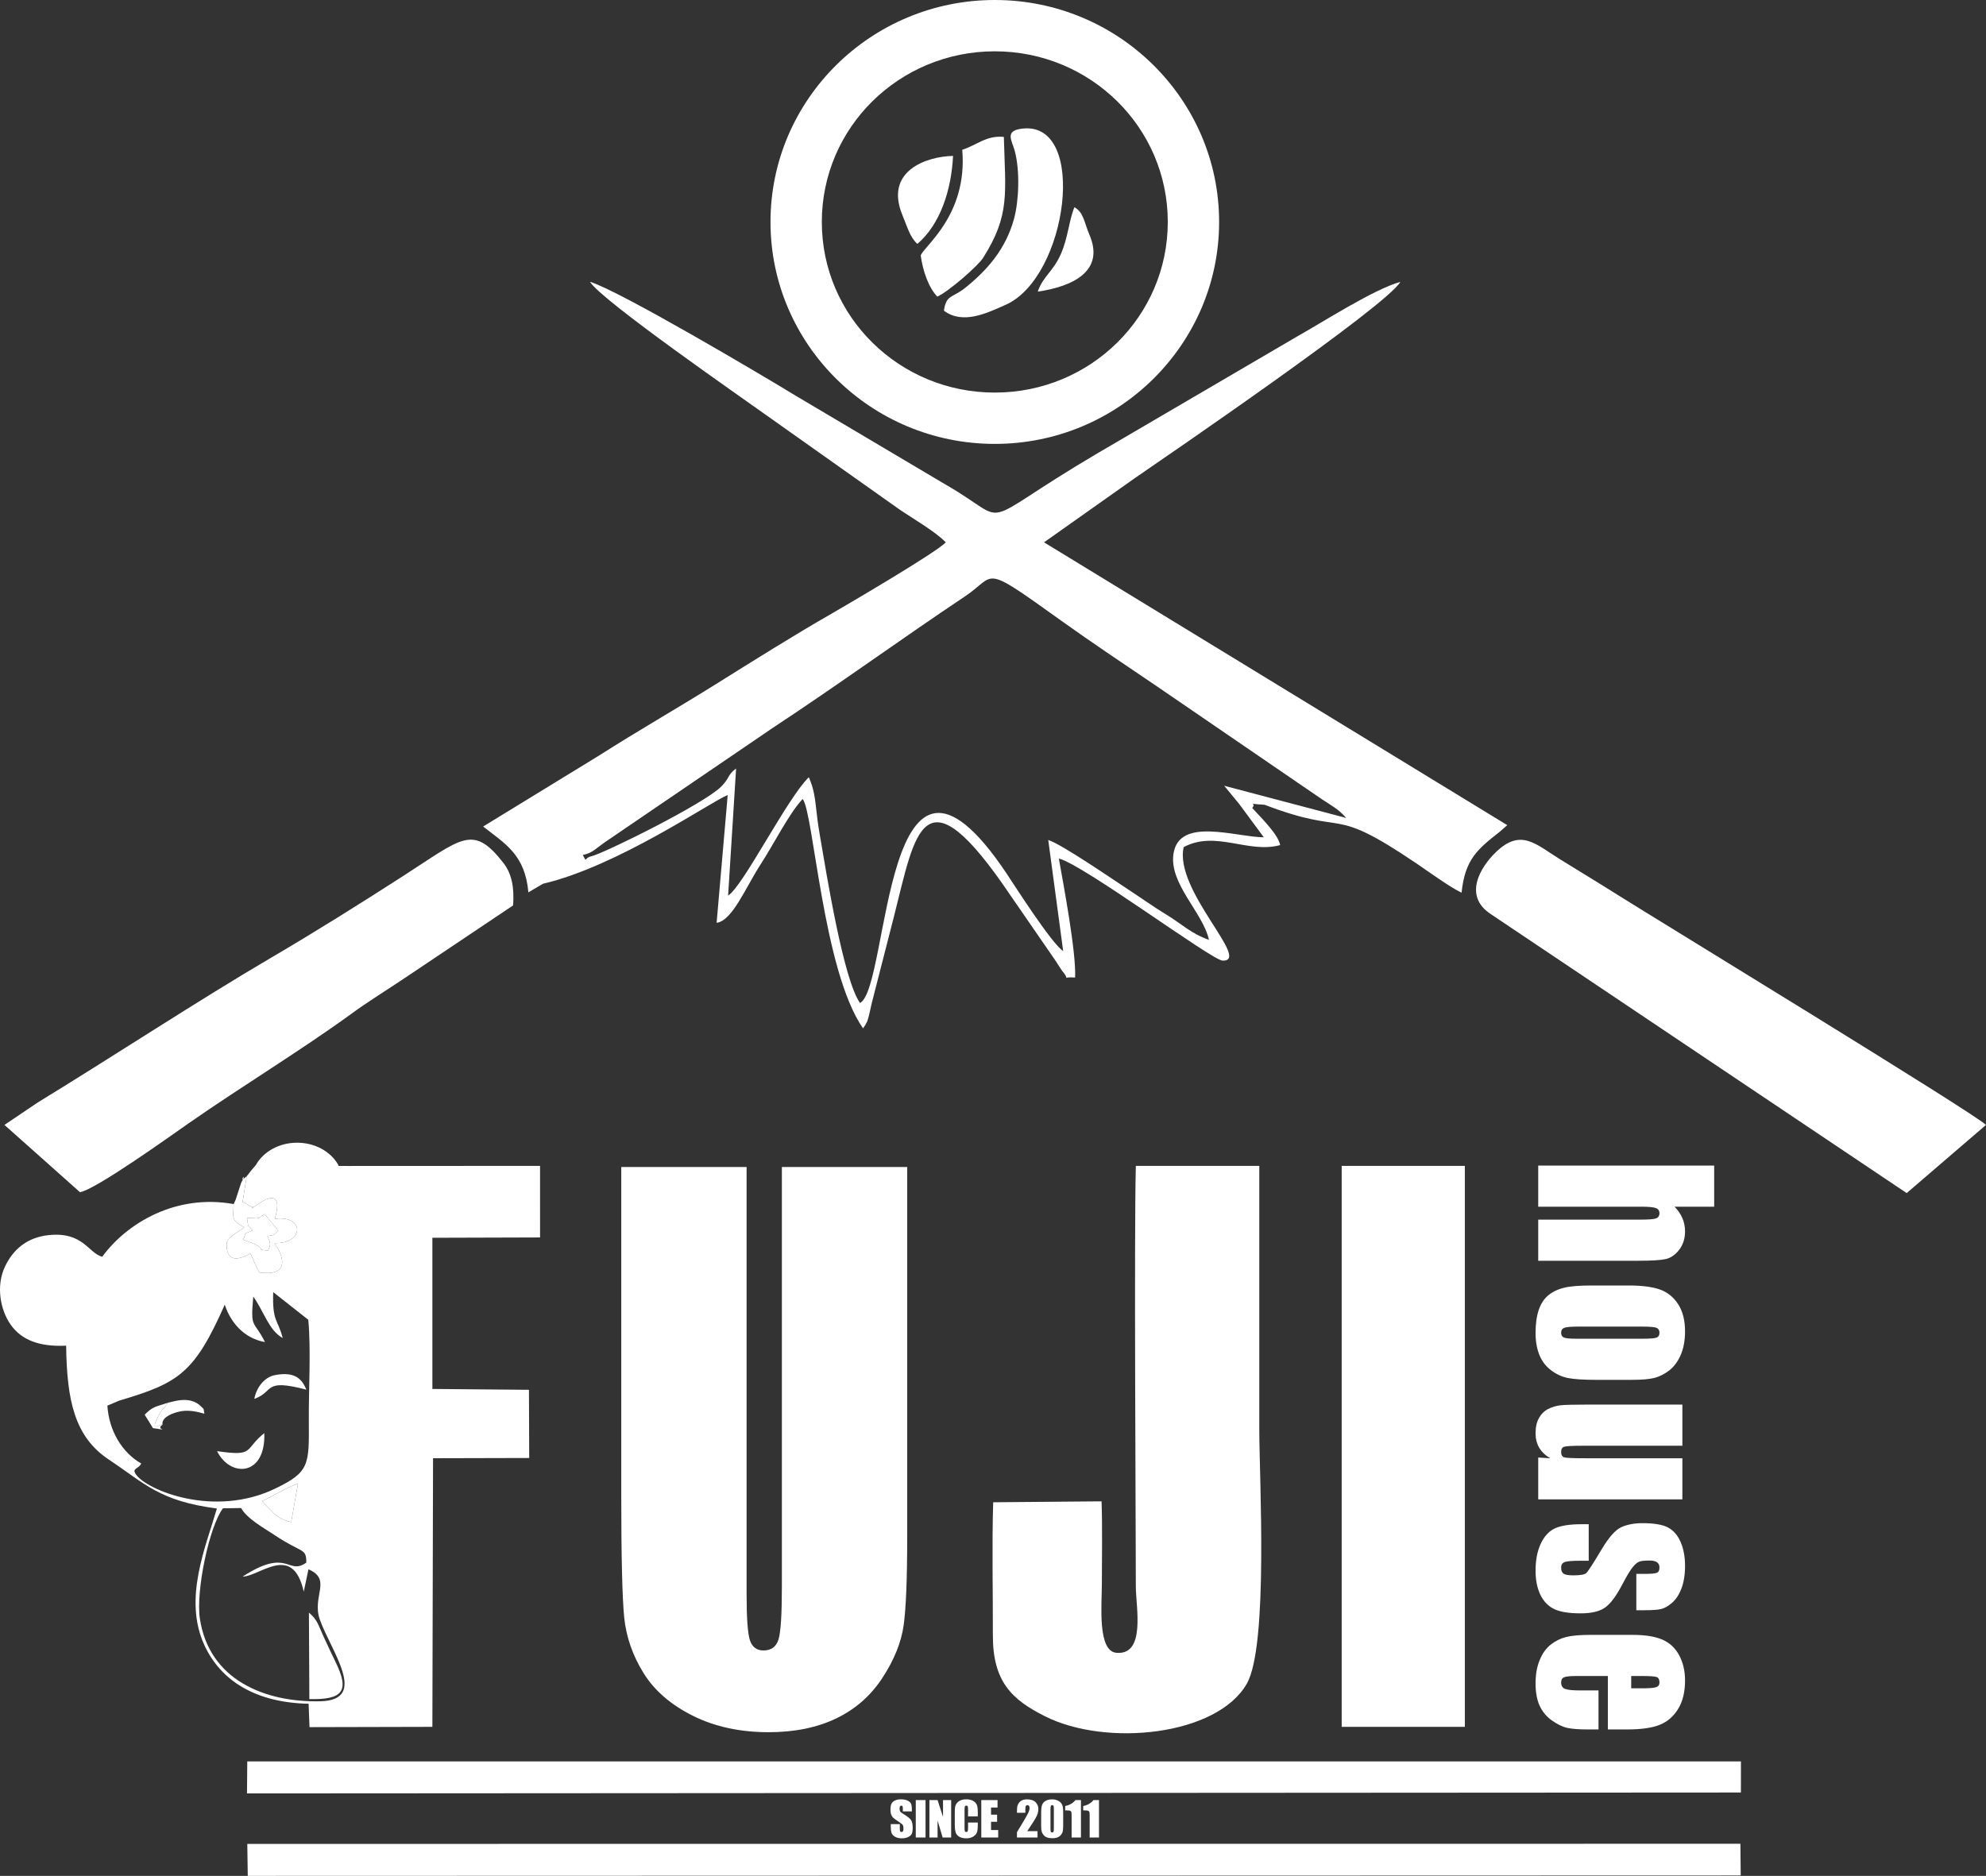 <svg xmlns="http://www.w3.org/2000/svg" xmlns:xlink="http://www.w3.org/1999/xlink" xml:space="preserve" style="shape-rendering:geometricPrecision; text-rendering:geometricPrecision; image-rendering:optimizeQuality; fill-rule:evenodd; clip-rule:evenodd" viewBox="0 0 23138.14 21859.47">
 <rect x="0" y="0" width="23138.14" height="21859.47" fill="#333333" stroke="none"/>
 <defs>
  <style type="text/css">
   <![CDATA[
    .fil0 {fill:white}
    .fil1 {fill:white;fill-rule:nonzero}
   ]]>
  </style>
 </defs>
 <g id="Layer_x0020_1">
  <path class="fil0" d="M3593.68 18286.89c278.05,118.43 37.31,315.2 132.07,584.36 129.68,368.4 575.86,940.88 5.25,953.63 -640.94,14.32 -1294.15,-245.54 -1402.26,-962.29 -49.32,-326.99 111.85,-1081.84 269.05,-1286.4l210.96 -3.01c71.41,126.48 265.44,231.73 391.29,315.85 320.76,214.39 370.56,146.8 368.33,320.02 -217.66,155.24 -207.15,-182.76 -741.75,162.81 198.73,-0.51 583.78,-399.17 712.32,175.7l54.75 -260.66zm-132.1 -4970.98c207.67,0 387.51,102.05 475.17,250.87 3.14,7.34 5.06,8.08 7.23,19.84 85.76,0 139.28,1.15 269.6,0.21l2078.34 -0.79 0.13 833.81 -1254.59 3.79 0 1761.8 1125.18 9.8 3 794.57 -1120.4 2.8 -7.79 3130.23 -1431.31 3.43 -10.8 -272.63c-606.44,-12.09 -1022.49,-260.4 -1216.43,-687.68 -243.28,-535.97 14.96,-1132.63 148.16,-1587.44 -672.12,-87.57 -839.82,-291.23 -1260.35,-570.96 -397.84,-264.63 -487.93,-687.77 -496.09,-1326.7 -314.67,15.94 -520.2,-68.1 -644.29,-241.86 -124.82,-174.75 -175.3,-456.73 -67.13,-682.53 91.38,-190.77 251.06,-337.78 509.8,-363.97 400.33,-40.53 457.43,207.41 621.84,252.51 282.91,-387.78 853.52,-736.29 1531.79,-614.04 -5.93,169.35 -31.55,190.22 124.43,271.27l-130.79 89.64c-49.91,39.57 -86.72,56.27 -73.35,155.49 22.79,169.1 158.7,122.51 271.51,60.77 31.35,42.35 60.85,147.73 108.83,220.21 323.32,45.31 309.32,-151.04 174.21,-342.51 351.66,9.27 351.02,-328.41 5.2,-283.46 126.88,-440.51 -233.4,-143.92 -234.61,-143.48 -82.45,29.95 32.41,24.14 -50.92,-2.88 -6.9,-2.23 -64.8,-40.11 -90.58,-50.64l47.73 -298.6c38.06,-49.16 72.33,-93.42 107.6,-132.17 85.89,-153.05 268.38,-258.71 479.66,-258.71zm-409.8 4176.86c131.89,-61.2 285.13,-159.56 419.62,-203.69l-78.79 448.03c-88.88,-23.14 -110.21,-33.41 -192.51,-92.07l-148.32 -152.27zm-433.12 -2289.51c65.51,201.31 220.17,392.29 468.1,435.77 -129.84,-264.28 -171.4,-139.41 -135.95,-530.22 129.22,182.71 180.01,391.87 342.87,483.52 -56.04,-221.57 -122.78,-185.3 -110.59,-535.16l408.49 321.94c32.88,344.01 3.71,816.29 6.34,1176.7 3.77,516.63 6.66,596.54 -385.38,787.62 -714.85,348.43 -1499.44,22.64 -1628.79,-161.9 -52.88,-75.44 32.88,-61.87 61.29,-127.58 -219.15,-124.28 -375.75,-378.37 -393.9,-674.03l136.77 -58.2c695.15,-205.72 876.4,-319.09 1230.75,-1118.47z"></path>
  <path class="fil0" d="M6790.03 9962.59c111.32,-19.09 158.86,-82.1 275.39,-160.6l1945.47 -1325.28c754.62,-496.85 1483.48,-1027.11 2235.04,-1529.43 369.26,-246.81 176.39,-389.18 1106.21,277.16 375.41,269.03 723.63,500.37 1105.26,758.84l1942.1 1329.37c114.86,77.07 192.44,113.03 284.7,218.83l-1421.48 -375.21 175.58 213.68 286.01 387.18c-330.24,-2.92 -985.44,-241.17 -1052.3,189.86 -54.44,350.96 343.58,686.08 413.13,1005.01 -207.88,-72.06 -321.46,-187.98 -492.05,-291.51 -163.41,-99.18 -282.32,-186.82 -445.41,-293.43 -183.98,-120.25 -776.5,-528.83 -934.97,-578.8l173.88 1294c-134.79,-85.21 -577.68,-781.77 -662.32,-908.08 -1444.42,-2155.17 -1353.65,1327.19 -1704.41,1513.98 -194.45,-274.96 -389.58,-1499.4 -466.32,-1944.08 -23.61,-136.81 -35.61,-232.03 -50.02,-366.9 -21.46,-200.8 -69.35,-289.85 -69.88,-294.09 -1.64,-13.31 -6.96,-17 -11.76,-24.79 -251.43,244.82 -766.4,1271.98 -938.95,1377.66l93.2 -1480.96c-105.67,79.46 -70.49,107.79 -175.33,212.73 -199.02,199.21 -1359.63,774.61 -1511.57,810.52 -91.75,21.69 -46.03,83.66 -99.21,-15.67zm7943.16 -584.69c1003.13,383.03 735.06,-16.63 1775.65,687.79 119.38,80.81 396.53,281.79 519.6,336.64 39.24,-389.57 188.07,-508.3 444.97,-710.24l87.49 -76.71 -5397.19 -3295.59 1052.18 -744.16c357.4,-246.29 2933.3,-2005.62 3099.54,-2290.98 -308.82,85.44 -892.7,462.03 -1202.04,635.71l-2330.52 1363.89c-1481.36,873.89 -952.34,827.4 -1770.59,359.75l-1745 -1034.72c-389.25,-237.68 -2046.49,-1219.66 -2393.58,-1325.6 127.66,214.13 1815.23,1382.03 2037,1542.35l1565.06 1108.06c158.23,108.28 423.73,261 543.08,385.7 -111.06,120.78 -1214.9,764.71 -1329.33,830.43 -461.52,265.06 -906.76,546.01 -1354.92,825.93 -442.83,276.58 -912.76,545.62 -1353.74,827.29l-1351.96 827.93c253.77,199.2 489.03,327.22 526.95,767.25l170.81 -100.46c869.39,-202.96 1949.65,-953.37 2151.51,-1033.77l-129.09 1488.71c183.37,-22.07 338.12,-413.62 520.49,-693.34 138.74,-212.78 326.98,-586.7 482,-749.22 126.58,152.84 237.06,2006.57 703.51,2672.49l28.19 -41.64c36.05,-74.71 7.18,0.46 30.72,-72.7 14.86,-46.18 28.29,-121.34 40.86,-172.49l259.55 -1013.25c252.19,-995.77 339.03,-1761.51 1361.57,-244.2l516.21 748.2c18.22,27.73 82.44,127.45 83.64,128.79 109.82,123.79 -32.82,61.28 149.98,75.43 14.16,-286.71 -133.17,-1070.83 -189.54,-1386.42 279.94,65.74 1782.84,1186.23 1908.31,1189.38 339.81,8.53 -568.99,-820.03 -453.85,-1322.86 373.52,-198.94 749.43,78.82 1123.78,-23.51 -20.25,-118.04 -204.67,-302.46 -325.56,-432.54 60.22,-66.67 -88.78,-50 144.29,-37.31z"></path>
  <path class="fil0" d="M11571.24 17505.76c-15.66,510.63 -2.36,1035.54 -3.79,1548.08 -1.52,546.33 225.63,753.51 605.8,945.11 717.78,361.75 2007.9,226.57 2353.31,-379.69 252.95,-444.01 145.02,-2409.31 145.02,-2957.92l0 -3075.29 -1438.35 0c-20.69,804.02 -0.46,4135 0,4904.41 0.13,231.74 118.02,794.99 -221.82,769.78 -228.47,-12.05 -173.91,-565.91 -173.95,-804.96 -0.04,-316.38 7.19,-641.55 -3.41,-960.36l-1262.79 10.84z"></path>
  <polygon class="fil0" points="15631.54,13586.05 15631.54,20122.85 17066.4,20122.85 17066.4,13586.05 "></polygon>
  <path class="fil0" d="M51.87 13108.63l879.67 783.64c178.96,-26.12 1073.12,-667.89 1283.29,-814.38 572.68,-399.15 1322.69,-858.4 1872.11,-1259.55 207.33,-151.39 407.15,-272.71 631.52,-423.24l1259.27 -844.21c15.29,-202.36 -13.62,-368.6 -113.42,-496.18 -355.55,-454.54 -479.63,-289.45 -1170.65,155.36 -499.33,321.4 -1019.77,648.09 -1542.61,954.58 -826.07,484.24 -1849.93,1156.16 -2713.13,1683.61l-386.06 260.37z"></path>
  <path class="fil0" d="M22214 13903.06l924.14 -794.43c-139.75,-139.05 -3862.96,-2410.46 -4242.6,-2650.03 -250.49,-158.07 -452.52,-279.75 -718.04,-444.03 -284.11,-175.79 -457,-366.2 -749.02,-84.99 -186.84,179.92 -380.51,510.55 -61.84,721.18l4847.36 3252.3z"></path>
  <polygon class="fil0" points="2886.57,21859.47 20280.45,21854.36 20276.74,21485.27 2881.16,21486.98 "></polygon>
  <polygon class="fil0" points="2877.75,20898.66 20282.6,20888.03 20283.21,20525.68 2880.83,20525.67 "></polygon>
  <path class="fil0" d="M10997.27 3620.65c223.3,165.77 502.27,27.17 719.76,-69.15 721.23,-319.43 960.33,-2130.95 201.25,-2053.58 -222.82,22.71 -128.47,135.81 -94.6,265.03 60.23,229.85 47.63,576.05 -9.52,786.13 -96.88,356.16 -316.73,603.57 -571.92,807.4 -147.22,117.58 -218.8,74.6 -244.97,264.17z"></path>
  <path class="fil0" d="M11210.74 1745.54c66.35,769.45 -461.65,1135.04 -483.64,1232.59 24.89,180.62 91.34,373.05 193.33,478.3 130.16,-58.22 473.4,-356.94 533.37,-451.75 316.86,-500.95 258.87,-750.2 241.73,-1409.42 -205.02,-19.34 -310.35,93.53 -484.78,150.28z"></path>
  <path class="fil0" d="M10688.2 2842.12c267.22,-228.79 396.15,-628.79 415.53,-1025.29 -309.22,5.8 -806.86,175.26 -587.79,695.55 55.32,131.39 85.33,253 172.26,329.74z"></path>
  <path class="fil0" d="M2970.31 14498.81l-136.31 -53.52c44.05,-95.54 -18.86,-49.96 108.98,-108.51 -72.13,-90.56 -42.26,-12.44 -65.43,-145.13 150.71,2.96 106.75,23.44 205.92,-43.95l159.78 192.07c-71.73,70.2 -66.74,53.43 -127.7,62.38 33.82,80.56 45.89,98.46 4.5,171.79 -151.38,-18.68 -14.49,-6.42 -149.74,-75.12zm-247.67 -467.82c-5.93,169.35 -31.55,190.22 124.43,271.27l-130.79 89.64c-49.91,39.57 -86.72,56.27 -73.35,155.49 22.79,169.1 158.7,122.51 271.51,60.77 31.35,42.35 60.85,147.73 108.83,220.21 323.32,45.31 309.32,-151.04 174.21,-342.51 351.66,9.27 351.02,-328.41 5.2,-283.46 126.88,-440.51 -233.4,-143.92 -234.61,-143.48 -82.45,29.95 32.41,24.14 -50.92,-2.88 -6.9,-2.23 -64.8,-40.11 -90.58,-50.64l47.73 -298.6c-124.16,108.61 26.68,-90.33 -65.6,78.49l-62.55 193.28c-3.35,9.34 -18.34,41.95 -23.53,52.44z"></path>
  <path class="fil0" d="M12090.29 3398.37c403.86,-59.16 785.71,-236.91 602.13,-663.25 -59.5,-138.17 -66.84,-263.1 -175.1,-320.07 -64.64,157.5 -72.76,354.02 -158.39,546.92 -92.01,207.31 -205.07,253.63 -268.64,436.4z"></path>
  <path class="fil0" d="M3604.1 19799.35c396.2,9.62 470.49,-96.27 303.78,-435.53 -44.71,-90.99 -86.6,-182.29 -135.7,-287.45 -61.23,-131.14 -71.09,-200.03 -173.03,-284.56l4.96 1007.55z"></path>
  <path class="fil0" d="M2877.55 14191.65c23.17,132.68 -6.7,54.57 65.43,145.13 -127.84,58.55 -64.93,12.97 -108.98,108.51l136.31 53.52c135.26,68.7 -1.64,56.45 149.74,75.12 41.39,-73.33 29.32,-91.23 -4.5,-171.79 60.96,-8.94 55.97,7.82 127.7,-62.38l-159.78 -192.07c-99.17,67.39 -55.21,46.91 -205.92,43.95z"></path>
  <path class="fil0" d="M3051.78 17492.77l148.32 152.27c82.3,58.66 103.63,68.93 192.51,92.07l78.79 -448.03c-134.49,44.13 -287.73,142.49 -419.62,203.69z"></path>
  <path class="fil0" d="M2528.93 16910.05c153.65,310.34 568.39,295.5 550.48,-210.23 -239.44,191.37 -106,275.39 -550.48,210.23z"></path>
  <path class="fil0" d="M2963.35 16301.21c239.97,-86.01 93.78,-240.75 606.35,-107.79 -46.85,-108.14 -118.56,-218.8 -369.63,-168.66 -126.39,25.26 -216.51,154.56 -236.72,276.45z"></path>
  <path class="fil0" d="M1959.26 16344.94c-49.27,67.84 -67.56,71.97 -93.62,119.36 -144.23,262.31 2.47,116.63 28.55,137.64 0.07,-0.34 -34.8,-91.14 178.94,-149.01 111.06,-30.06 216.85,-4.4 308.32,21.02 -14.96,-66.24 6.36,-39.87 -39.59,-85.59 -134.92,-134.18 -341.06,-47.26 -382.6,-43.42z"></path>
  <path class="fil0" d="M1894.18 16601.94c-26.07,-21.01 -172.78,124.67 -28.55,-137.64 26.05,-47.39 44.35,-51.52 93.62,-119.36 -147.46,49.71 -177.79,42.98 -273.57,140.52l96.87 156.46c239.29,32.66 11.67,20.71 111.63,-39.98z"></path>
  <path class="fil1" d="M10624.01 21108.46l-105.39 0 0 -32.29c0,-15.08 -1.38,-24.73 -4.04,-28.88 -2.67,-4.14 -7.09,-6.15 -13.34,-6.15 -6.8,0 -11.96,2.75 -15.45,8.37 -3.5,5.51 -5.24,13.88 -5.24,25.2 0,14.53 2.02,25.48 5.98,32.83 3.86,7.26 14.53,16.18 32.09,26.66 50.3,30.07 82.03,54.81 95.09,74.03 13.15,19.21 19.68,50.2 19.68,92.88 0,31.08 -3.68,53.98 -10.95,68.79 -7.27,14.71 -21.24,27.03 -42.12,36.96 -20.78,10.03 -44.97,15 -72.65,15 -30.35,0 -56.19,-5.79 -77.71,-17.29 -21.43,-11.5 -35.4,-26.12 -42.12,-43.87 -6.62,-17.84 -9.93,-43.12 -9.93,-75.77l0 -28.61 105.39 0 0 53.07c0,16.37 1.47,26.85 4.41,31.55 2.95,4.69 8.19,6.98 15.73,6.98 7.54,0 13.14,-2.94 16.82,-8.91 3.68,-5.88 5.52,-14.72 5.52,-26.3 0,-25.66 -3.5,-42.49 -10.49,-50.3 -7.26,-7.91 -24.92,-21.15 -53.06,-39.72 -28.15,-18.68 -46.72,-32.29 -55.92,-40.74 -9.1,-8.47 -16.74,-20.14 -22.71,-35.04 -5.98,-14.9 -9.01,-33.93 -9.01,-57.11 0,-33.37 4.23,-57.84 12.78,-73.29 8.56,-15.45 22.26,-27.5 41.29,-36.23 19.03,-8.73 41.94,-13.06 68.88,-13.06 29.43,0 54.44,4.79 75.23,14.26 20.69,9.56 34.39,21.52 41.1,36.05 6.72,14.44 10.12,39 10.12,73.67l0 17.29zm159 -132.42l0 436.45 -113.66 0 0 -436.45 113.66 0zm298.61 0l0 436.45 -99.32 0 -59.04 -198.45 0 198.45 -94.9 0 0 -436.45 94.9 0 63.46 196.52 0 -196.52 94.9 0zm310.38 190.36l-113.67 0 0 -75.78c0,-22.07 -1.19,-35.77 -3.58,-41.29 -2.39,-5.42 -7.73,-8.18 -15.91,-8.18 -9.19,0 -15.08,3.31 -17.56,9.93 -2.48,6.71 -3.78,21.06 -3.78,43.12l0 202.5c0,21.25 1.3,35.04 3.78,41.57 2.48,6.44 8.09,9.65 16.73,9.65 8.37,0 13.89,-3.21 16.46,-9.74 2.57,-6.44 3.86,-21.71 3.86,-45.71l0 -54.9 113.67 0 0 17.01c0,45.25 -3.22,77.34 -9.56,96.19 -6.34,18.94 -20.51,35.5 -42.31,49.76 -21.89,14.26 -48.74,21.34 -80.73,21.34 -33.2,0 -60.6,-5.98 -82.22,-18.03 -21.52,-12.04 -35.87,-28.7 -42.86,-50.02 -6.99,-21.34 -10.48,-53.34 -10.48,-96.1l0 -127.46c0,-31.46 1.11,-55 3.22,-70.72 2.2,-15.72 8.55,-30.9 19.3,-45.43 10.67,-14.53 25.48,-26.02 44.42,-34.39 18.94,-8.38 40.74,-12.51 65.39,-12.51 33.38,0 60.97,6.44 82.76,19.4 21.71,12.88 35.97,28.98 42.86,48.28 6.81,19.31 10.21,49.3 10.21,90.04l0 41.47zm40.65 -190.36l189.26 0 0 87.18 -75.6 0 0 83.32 70.63 0 0 82.77 -70.63 0 0 96.01 83.33 0 0 87.18 -196.99 0 0 -436.45zm655.04 361.96l0 74.49 -239.46 0 0.18 -62.35c70.99,-115.96 113.21,-187.69 126.63,-215.28 13.43,-27.59 20.14,-49.11 20.14,-64.47 0,-11.86 -2.11,-20.69 -6.16,-26.57 -4.05,-5.79 -10.21,-8.73 -18.49,-8.73 -8.28,0 -14.53,3.22 -18.58,9.65 -4.04,6.44 -6.06,19.22 -6.06,38.35l0 41.39 -97.67 0 0 -15.91c0,-24.37 1.29,-43.68 3.77,-57.75 2.48,-14.07 8.73,-27.96 18.58,-41.57 9.93,-13.61 22.8,-24 38.63,-30.99 15.81,-6.99 34.76,-10.48 56.82,-10.48 43.31,0 76.06,10.76 98.31,32.19 22.17,21.52 33.29,48.65 33.29,81.47 0,25.02 -6.26,51.41 -18.77,79.27 -12.5,27.87 -49.39,86.91 -110.54,177.3l119.36 0zm299.07 -214.18l0 145.49c0,33.1 -1.83,57.1 -5.42,72.19 -3.59,15.18 -11.04,29.24 -22.34,42.4 -11.32,13.05 -24.93,22.52 -40.93,28.23 -15.9,5.79 -33.74,8.64 -53.51,8.64 -26.02,0 -47.64,-3.03 -64.93,-9.01 -17.2,-6.07 -30.9,-15.45 -41.2,-28.14 -10.2,-12.78 -17.47,-26.21 -21.8,-40.28 -4.32,-14.16 -6.43,-36.59 -6.43,-67.31l0 -152.2c0,-40.09 3.49,-70.08 10.39,-90.03 6.9,-19.96 20.6,-35.97 41.2,-48.01 20.51,-12.04 45.43,-18.02 74.67,-18.02 23.91,0 45.25,4.14 64.09,12.5 18.86,8.37 32.92,18.58 42.22,30.62 9.38,12.04 15.72,25.57 19.03,40.65 3.31,15.08 4.97,39.18 4.97,72.28zm-108.7 -36.51c0,-23.17 -1.1,-37.61 -3.4,-43.49 -2.2,-5.79 -7.45,-8.73 -15.81,-8.73 -8.1,0 -13.43,3.12 -16,9.28 -2.66,6.16 -3.96,20.51 -3.96,42.94l0 212.62c0,25.29 1.2,40.55 3.68,45.71 2.39,5.24 7.64,7.82 15.82,7.82 8.09,0 13.33,-3.04 15.9,-9.19 2.48,-6.07 3.77,-19.77 3.77,-41.11l0 -215.84zm315.71 -111.27l0 436.45 -108.7 0 0 -234.32c0,-33.84 -0.83,-54.26 -2.39,-61.06 -1.66,-6.81 -6.07,-12.04 -13.33,-15.54 -7.27,-3.49 -23.45,-5.24 -48.56,-5.24l-10.76 0 0 -50.67c52.61,-11.22 92.51,-34.48 119.73,-69.61l64.01 0zm210.14 0l0 436.45 -108.7 0 0 -234.32c0,-33.84 -0.83,-54.26 -2.39,-61.06 -1.66,-6.81 -6.07,-12.04 -13.33,-15.54 -7.27,-3.49 -23.45,-5.24 -48.56,-5.24l-10.76 0 0 -50.67c52.61,-11.22 92.51,-34.48 119.73,-69.61l64.01 0z"></path>
  <path class="fil1" d="M10569.53 13599.07l0 4310.62c0,489.08 -14.18,832.78 -41.35,1029.77 -28.35,198.34 -109.87,402.13 -245.72,609.97 -135.86,209.22 -315.42,366.81 -537.52,474.13 -223.28,107.33 -485.54,161.67 -787.97,161.67 -334.33,0 -629.67,-63.85 -884.84,-191.55 -256.36,-127.71 -447.74,-293.45 -574.15,-497.23 -127.58,-205.13 -202.01,-421.13 -225.64,-648.01 -22.44,-226.88 -34.26,-705.08 -34.26,-1431.89l0 -3817.47 1460.18 0 0 4975.97c0,281.18 13.22,461.87 38.99,539.34 26.17,78.72 79.15,118.2 158.3,118.2 89.78,0 149.07,-43.44 174.84,-129.05 26.16,-86.88 38.98,-290.73 38.98,-611.35l0 -4893.1 1460.18 0z"></path>
  <path class="fil1" d="M19971.33 14061.53l-461.77 0c40.61,41.36 71.28,85.96 91.58,133.8 20.3,47.84 30.67,99.33 30.67,154.07 0,83.93 -22.89,155.29 -68.25,214.49 -45.79,58.79 -98.05,94.87 -157.67,108.25 -59.6,12.97 -168.45,19.46 -326.12,19.46l-1158.52 0 0 -479.24 1182.27 0c97.63,0 160.69,-4.46 188.34,-13.79 28.07,-9.32 41.91,-29.59 41.91,-61.63 0,-29.59 -14.26,-49.46 -43.2,-60.01 -28.52,-10.13 -85.53,-15.41 -170.62,-15.41l-1198.69 0 0 -479.24 2050.07 0 0 479.24z"></path>
  <path id="_1" class="fil1" d="M19011.09 16079.28l-411.66 0c-151.18,0 -261.77,-7.3 -332.6,-21.49 -70.41,-14.19 -136.06,-44.6 -197.42,-91.22 -61.33,-46.63 -106.26,-106.64 -135.64,-180.03 -28.94,-73.39 -43.62,-157.31 -43.62,-252.19 0,-106.23 12.52,-196.24 37.14,-269.62 25.07,-73.8 62.64,-130.97 112.74,-171.51 50.54,-40.95 111.45,-70.15 182.73,-87.57 71.26,-17.44 178.4,-25.95 320.95,-25.95l430.67 0c156.36,0 278.18,15.81 366.29,47.44 87.69,31.63 158.1,88.79 211.22,171.1 53.14,82.3 79.92,187.72 79.92,315.84 0,107.45 -17.27,199.89 -51.41,277.33 -34.12,77.04 -78.6,136.64 -133.47,178.81 -54.86,41.76 -111.45,70.54 -169.76,85.95 -58.32,15.41 -146.87,23.11 -266.09,23.11zm126.55 -479.24c85.97,0 140.4,-4.46 162.43,-12.97 22.45,-8.92 33.7,-27.57 33.7,-56.36 0,-28.79 -11.25,-47.85 -33.7,-57.58 -22.03,-9.32 -76.46,-14.19 -162.43,-14.19l-758.07 0c-79.48,0 -131.32,4.87 -155.08,14.19 -24.19,9.73 -36.28,28.39 -36.28,56.37 0,28.79 10.8,47.43 32.82,56.75 22.04,9.33 69.12,13.79 141.69,13.79l774.92 0z"></path>
  <path id="_2" class="fil1" d="M19600.71 17472.23l-1679.45 0 0 -487.76 139.96 8.52c-57.02,-33.24 -99.79,-74.19 -128.3,-122.85 -28.52,-48.66 -42.77,-104.61 -42.77,-167.86 0,-71.76 13.39,-131.77 40.61,-179.21 26.78,-47.43 62.63,-82.3 107.56,-105 44.92,-22.31 91.14,-36.49 139.95,-42.17 48.38,-5.27 144.71,-8.12 289.41,-8.12l1133.02 0 0 479.24 -1142.95 0c-130.88,0 -208.2,3.65 -232.83,11.36 -24.62,7.3 -36.71,27.98 -36.71,61.22 0,35.28 12.52,56.76 38.01,63.25 25.06,6.9 106.7,10.14 244.06,10.14l1130.43 0 0 479.24z"></path>
  <path id="_3" class="fil1" d="M19064.23 18763.82l0 -423.3 91.14 0c77.74,0 126.55,-4.05 147.29,-12.56 20.74,-8.11 31.11,-29.19 31.11,-62.44 0,-26.76 -9.51,-47.03 -28.52,-60.41 -19,-13.38 -47.51,-20.27 -85.53,-20.27 -51.4,0 -89.42,3.24 -113.17,10.13 -24.19,6.49 -50.54,26.76 -79.05,60.41 -28.95,33.25 -70.83,102.17 -125.7,206.38 -72.57,139.07 -140.82,229.89 -205.18,273.27 -63.92,43.38 -157.23,65.27 -279.48,65.27 -136.93,0 -240.16,-16.62 -309.71,-49.86 -69.55,-33.24 -123.54,-88.79 -161.13,-166.64 -37.57,-78.25 -56.15,-171.91 -56.15,-282.19 0,-121.64 20.3,-226.24 60.47,-312.61 40.6,-86.76 95.47,-146.36 164.58,-178.8 69.11,-32.44 173.64,-48.66 313.6,-48.66l80.77 0 0 425.73 -105.82 0c-89.85,0 -148.17,5.26 -175.38,15.81 -26.78,10.95 -40.17,32.03 -40.17,63.25 0,34.06 9.07,57.57 27.22,70.95 18.13,13.38 56.58,20.27 114.46,20.27 80.36,0 130.46,-8.52 150.76,-25.94 20.3,-18.25 80.34,-111.1 180.13,-278.55 84.23,-140.69 160.68,-226.64 229.8,-257.46 68.69,-30.81 150.32,-46.22 244.92,-46.22 134.34,0 233.26,16.62 296.77,49.86 63.92,33.25 113.17,89.61 147.73,169.08 34.56,79.47 51.83,171.91 51.83,276.92 0,104.61 -14.26,193.4 -42.34,266.37 -28.51,73.39 -65.66,129.34 -112.3,168.67 -46.22,38.93 -89.42,62.85 -129.16,70.95 -39.73,8.52 -101.93,12.57 -186.17,12.57l-97.62 0z"></path>
  <path id="_4" class="fil1" d="M18732.47 20153.13l0 -622.78 -364.14 0c-76.02,0 -125.27,5.27 -147.3,15.41 -22.03,10.55 -32.82,30.41 -32.82,60.02 0,36.89 14.68,61.62 43.63,73.79 29.36,12.57 85.96,18.66 169.75,18.66l222.03 0 0 454.92 -124.41 0c-104.1,0 -184,-6.08 -239.73,-18.25 -55.72,-12.57 -115.33,-41.36 -178.83,-86.36 -63.51,-45.01 -111.02,-102.58 -142.98,-171.91 -31.53,-69.34 -47.51,-156.11 -47.51,-260.71 0,-101.36 15.54,-190.96 47.09,-268.81 31.09,-77.44 73.85,-137.86 128.28,-181.24 54.43,-43.38 114.48,-72.98 180.14,-89.6 65.22,-16.63 160.25,-25.15 285.52,-25.15l490.27 0c146.87,0 262.64,18.66 347.73,55.96 84.67,37.3 149.89,98.11 194.81,182.86 45.37,85.14 67.82,182.45 67.82,292.74 0,134.61 -27.22,245.7 -81.64,333.28 -54.43,87.57 -126.56,149.21 -216.4,184.48 -89.43,35.27 -215.99,52.71 -378.84,52.71l-222.46 0zm272.14 -479.24l122.68 0c87.26,0 142.97,-4.46 168.46,-13.38 25.48,-8.91 38.02,-27.16 38.02,-54.73 0,-34.06 -10.81,-55.15 -32.41,-63.26 -21.6,-8.11 -79.48,-12.16 -174.07,-12.16l-122.68 0 0 143.53z"></path>
  <path class="fil1" d="M11590.07 0c720.16,0 1372.72,289.06 1845.57,756.38 474.37,468.83 767.79,1115.89 767.79,1829.97 0,714.09 -293.43,1361.15 -767.79,1829.97 -472.84,467.32 -1125.39,756.39 -1845.57,756.39 -720.16,0 -1372.72,-289.07 -1845.57,-756.39 -474.37,-468.83 -767.78,-1115.88 -767.78,-1829.97 0,-714.08 293.43,-1361.14 767.79,-1829.96 472.82,-467.32 1125.39,-756.39 1845.56,-756.39zm1427.44 1181.5c-364.78,-360.51 -869.43,-583.52 -1427.44,-583.52 -558.01,0 -1062.67,223.01 -1427.43,583.53 -363.25,359 -587.94,855.67 -587.94,1404.84 0,549.18 224.69,1045.84 587.93,1404.85 364.78,360.53 869.43,583.53 1427.44,583.53 558.03,0 1062.67,-223 1427.44,-583.53 363.25,-359 587.94,-855.67 587.94,-1404.85 0,-549.17 -224.69,-1045.83 -587.94,-1404.85z"></path>
 </g>
</svg>